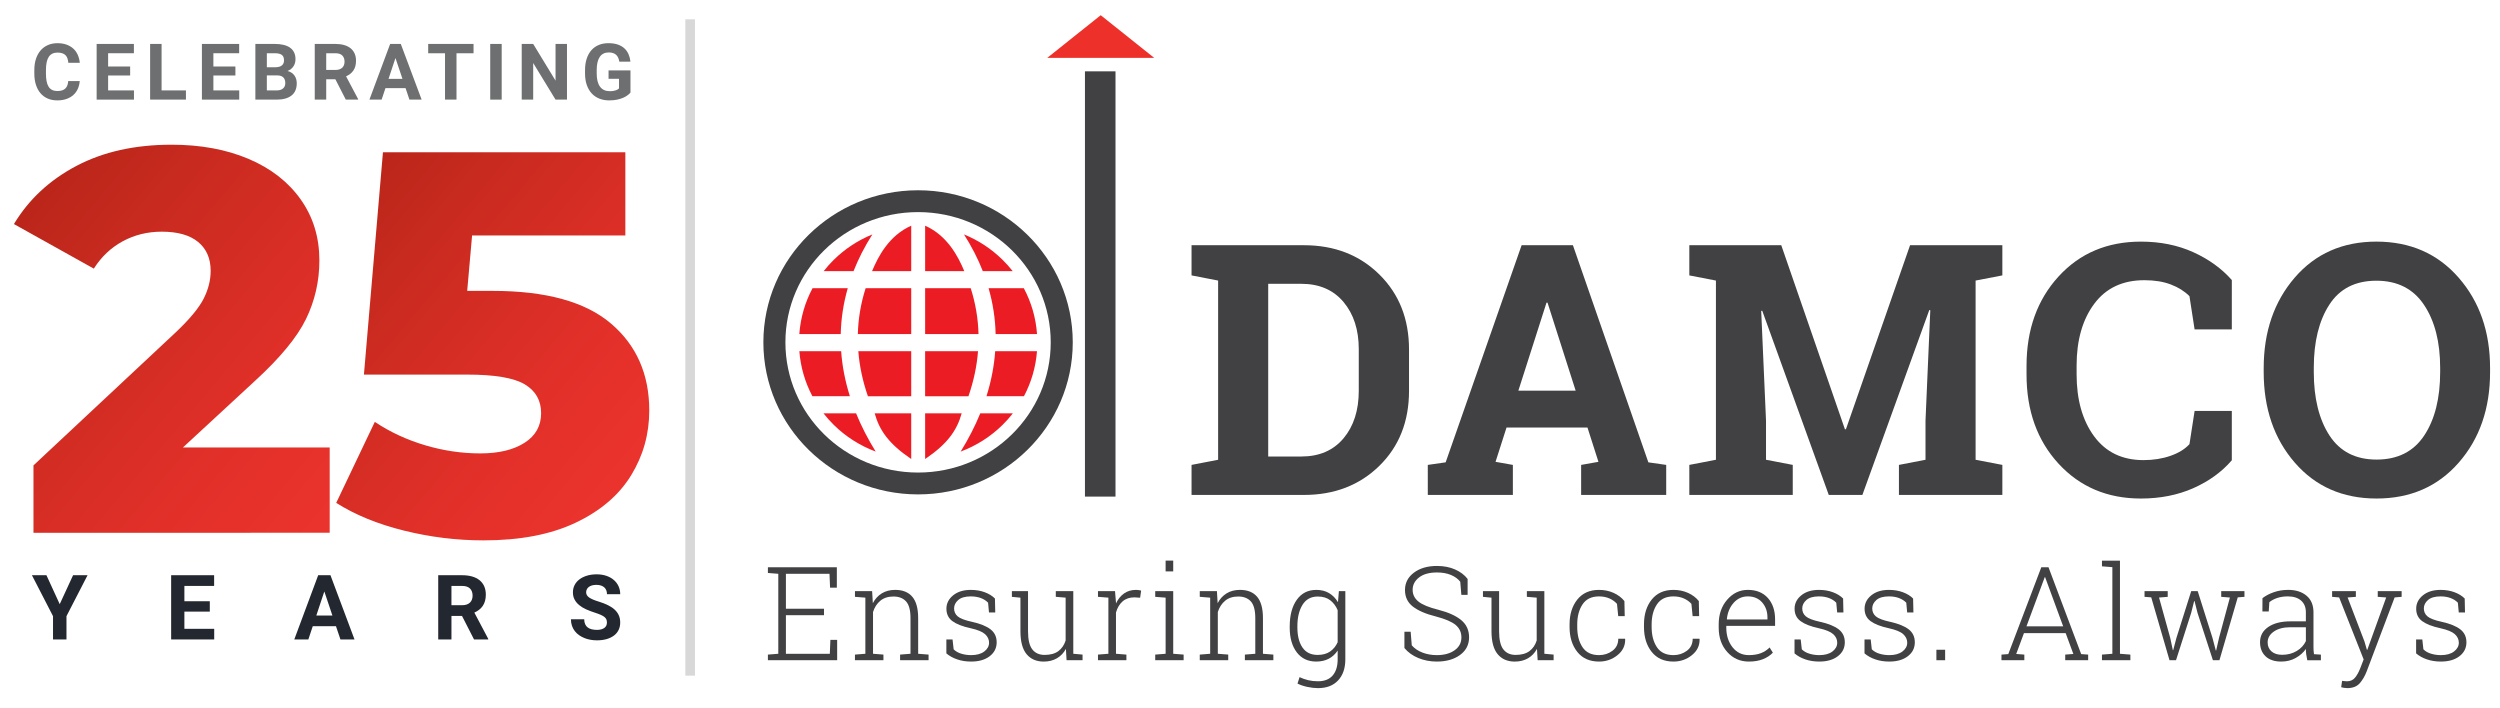 <?xml version="1.0" encoding="utf-8"?>
<!-- Generator: Adobe Illustrator 16.0.0, SVG Export Plug-In . SVG Version: 6.00 Build 0)  -->
<!DOCTYPE svg PUBLIC "-//W3C//DTD SVG 1.1//EN" "http://www.w3.org/Graphics/SVG/1.1/DTD/svg11.dtd">
<svg version="1.1" id="Layer_1" xmlns="http://www.w3.org/2000/svg" xmlns:xlink="http://www.w3.org/1999/xlink" x="0px" y="0px"
	 width="259.001px" height="73.334px" viewBox="0 0 259.001 73.334" enable-background="new 0 0 259.001 73.334"
	 xml:space="preserve">
<g>
	<defs>
		<rect id="SVGID_1_" x="54.871" y="-16.078" width="231.074" height="112.412"/>
	</defs>
	<clipPath id="SVGID_2_">
		<use xlink:href="#SVGID_1_"  overflow="visible"/>
	</clipPath>
	<path clip-path="url(#SVGID_2_)" fill-rule="evenodd" clip-rule="evenodd" fill="#414042" d="M95.111,19.712
		c4.422,0,8.427,1.763,11.327,4.611c2.903,2.852,4.7,6.793,4.7,11.145c0,4.351-1.797,8.291-4.7,11.142
		c-2.9,2.849-6.904,4.61-11.327,4.61c-4.42,0-8.425-1.762-11.326-4.61c-2.903-2.852-4.699-6.791-4.699-11.142
		c0-4.352,1.796-8.293,4.699-11.145C86.686,21.475,90.691,19.712,95.111,19.712 M104.834,25.929
		c-2.486-2.442-5.924-3.955-9.723-3.955c-3.798,0-7.235,1.513-9.722,3.955c-2.484,2.441-4.021,5.813-4.021,9.539
		c0,3.724,1.537,7.096,4.021,9.536c2.487,2.442,5.924,3.953,9.722,3.953c3.799,0,7.237-1.511,9.723-3.953
		c2.484-2.439,4.022-5.812,4.022-9.536C108.856,31.743,107.318,28.371,104.834,25.929"/>
	<path clip-path="url(#SVGID_2_)" fill-rule="evenodd" clip-rule="evenodd" fill="#EC1C24" d="M90.377,24.285
		c-1.502,0.613-2.856,1.51-3.99,2.625c-0.377,0.37-0.729,0.764-1.055,1.18h3.096C88.935,26.8,89.583,25.531,90.377,24.285
		 M99.868,24.285c1.505,0.613,2.858,1.51,3.991,2.625c0.377,0.37,0.729,0.764,1.056,1.18h-3.096
		C101.313,26.8,100.663,25.531,99.868,24.285 M95.844,23.381v4.708H99.9C99.281,26.608,98.17,24.416,95.844,23.381 M95.844,29.86
		h4.723c0.498,1.564,0.767,3.15,0.807,4.752h-5.53V29.86z M100.333,41.05h-4.49v-4.667h5.481
		C101.204,37.931,100.872,39.487,100.333,41.05 M95.844,47.553V42.82h3.788C99.128,44.609,98.155,45.99,95.844,47.553
		 M104.933,42.82h-3.376c-0.541,1.328-1.218,2.649-2.033,3.964c1.642-0.613,3.116-1.561,4.335-2.758
		C104.243,43.649,104.603,43.247,104.933,42.82 M107.433,36.382c-0.128,1.674-0.601,3.252-1.351,4.667h-3.883
		c0.491-1.558,0.793-3.116,0.903-4.667H107.433z M106.068,29.86c0.767,1.438,1.247,3.045,1.369,4.752h-4.29
		c-0.037-1.602-0.278-3.188-0.728-4.752H106.068z M94.403,23.381v4.708h-4.057C90.966,26.608,92.075,24.416,94.403,23.381
		 M94.403,29.86H89.68c-0.499,1.564-0.767,3.15-0.807,4.752h5.53V29.86z M89.915,41.05h4.488v-4.667h-5.481
		C89.043,37.931,89.374,39.487,89.915,41.05 M94.403,47.553V42.82h-3.788C91.118,44.609,92.092,45.99,94.403,47.553 M85.314,42.82
		h3.376c0.539,1.328,1.219,2.649,2.032,3.964c-1.642-0.613-3.117-1.561-4.334-2.758C86.003,43.649,85.645,43.247,85.314,42.82
		 M82.813,36.382c0.128,1.674,0.602,3.252,1.351,4.667h3.884c-0.493-1.558-0.794-3.116-0.905-4.667H82.813z M84.179,29.86
		c-0.766,1.438-1.247,3.045-1.369,4.752H87.1c0.037-1.602,0.278-3.188,0.727-4.752H84.179z"/>
	
		<rect x="112.401" y="7.391" clip-path="url(#SVGID_2_)" fill-rule="evenodd" clip-rule="evenodd" fill="#414042" width="3.165" height="44.057"/>
	<polygon clip-path="url(#SVGID_2_)" fill-rule="evenodd" clip-rule="evenodd" fill="#ED3029" points="108.497,5.993 114.035,1.576 
		119.572,5.993 	"/>
</g>
<g>
	<path fill="#414042" d="M135.083,25.405c3.162,0,5.77,1.009,7.817,3.03c2.05,2.02,3.075,4.61,3.075,7.773v4.281
		c0,3.175-1.025,5.767-3.075,7.773c-2.048,2.008-4.655,3.014-7.817,3.014h-11.638v-3.112l2.753-0.532V29.066l-2.753-0.534v-3.127
		h2.753H135.083z M131.387,29.402v17.893h3.431c1.858,0,3.314-0.628,4.371-1.883c1.053-1.258,1.58-2.898,1.58-4.923v-4.316
		c0-2.003-0.527-3.632-1.58-4.887c-1.057-1.254-2.513-1.883-4.371-1.883H131.387z"/>
	<path fill="#414042" d="M147.922,48.164l1.849-0.266l7.869-22.494h5.313l7.817,22.494l1.849,0.266v3.112h-8.813v-3.112l1.793-0.319
		l-1.137-3.554h-8.386l-1.138,3.554l1.795,0.319v3.112h-8.813V48.164z M157.303,40.473h5.936l-2.914-9.117h-0.107L157.303,40.473z"
		/>
	<path fill="#414042" d="M199.98,32.138l-0.106-0.017l-6.931,19.155h-3.481l-6.894-19.084l-0.107,0.017l0.498,11.354v4.068
		l2.771,0.532v3.112h-10.715v-3.112l2.756-0.532V29.066l-2.756-0.534v-3.127h2.756h6.769l6.593,19.065h0.106l6.645-19.065h9.56
		v3.127l-2.771,0.534v18.566l2.771,0.532v3.112h-10.714v-3.112l2.754-0.532v-4.068L199.98,32.138z"/>
	<path fill="#414042" d="M231.215,34.128h-3.854l-0.533-3.448c-0.511-0.508-1.152-0.912-1.929-1.208
		c-0.775-0.295-1.69-0.443-2.745-0.443c-2.25,0-3.983,0.818-5.196,2.453c-1.214,1.634-1.821,3.767-1.821,6.396v0.906
		c0,2.629,0.604,4.768,1.812,6.415c1.209,1.645,2.914,2.469,5.118,2.469c1.018,0,1.95-0.149,2.797-0.444
		c0.848-0.297,1.502-0.7,1.965-1.209l0.533-3.445h3.854v5.116c-1.041,1.208-2.372,2.172-3.987,2.888
		c-1.618,0.716-3.428,1.074-5.43,1.074c-3.471,0-6.313-1.202-8.529-3.606c-2.214-2.406-3.321-5.491-3.321-9.257v-0.871
		c0-3.754,1.103-6.841,3.305-9.257c2.203-2.417,5.053-3.625,8.546-3.625c2.002,0,3.808,0.365,5.42,1.093
		c1.61,0.729,2.943,1.691,3.997,2.887V34.128z"/>
	<path fill="#414042" d="M257.973,38.534c0,3.793-1.084,6.924-3.252,9.399c-2.167,2.477-5.004,3.714-8.51,3.714
		c-3.495,0-6.317-1.237-8.467-3.714c-2.149-2.476-3.225-5.606-3.225-9.399v-0.391c0-3.766,1.072-6.894,3.215-9.381
		c2.145-2.487,4.965-3.731,8.457-3.731c3.508,0,6.348,1.245,8.521,3.731c2.173,2.488,3.26,5.615,3.26,9.381V38.534z M252.802,38.108
		c0-2.676-0.557-4.851-1.671-6.521c-1.112-1.67-2.759-2.506-4.939-2.506c-2.179,0-3.805,0.83-4.875,2.487
		c-1.073,1.66-1.608,3.838-1.608,6.539v0.426c0,2.726,0.543,4.92,1.625,6.584c1.085,1.664,2.71,2.496,4.878,2.496
		c2.19,0,3.838-0.832,4.939-2.496s1.651-3.858,1.651-6.584V38.108z"/>
</g>
<g>
	<path fill="#414042" d="M85.369,63.737H81.42v3.994h4.549l0.06-1.442h0.701v2.11h-7.175v-0.582l1.077-0.086v-8.285l-1.077-0.086
		v-0.59h1.077h6.065v2.115h-0.701l-0.06-1.439H81.42v3.617h3.948V63.737z"/>
	<path fill="#414042" d="M88.574,67.817l1.078-0.086v-5.813l-1.078-0.086v-0.589h1.779l0.073,1.249
		c0.229-0.439,0.539-0.78,0.93-1.021c0.389-0.238,0.851-0.359,1.384-0.359c0.776,0,1.368,0.236,1.773,0.71
		c0.405,0.475,0.609,1.213,0.609,2.219v3.69l1.078,0.086v0.582h-2.95v-0.582l1.079-0.086v-3.684c0-0.819-0.153-1.4-0.46-1.738
		c-0.306-0.34-0.742-0.51-1.306-0.51c-0.557,0-1.009,0.147-1.36,0.439c-0.351,0.293-0.603,0.682-0.757,1.168v4.324l1.078,0.086
		v0.582h-2.95V67.817z"/>
	<path fill="#414042" d="M103.108,63.452h-0.649l-0.092-1.011c-0.199-0.207-0.449-0.369-0.75-0.482
		c-0.302-0.114-0.65-0.173-1.043-0.173c-0.576,0-1.01,0.124-1.298,0.372c-0.289,0.252-0.433,0.544-0.433,0.877
		c0,0.331,0.125,0.605,0.374,0.82c0.249,0.217,0.747,0.406,1.491,0.569c0.851,0.189,1.488,0.448,1.912,0.776
		c0.423,0.33,0.635,0.776,0.635,1.341c0,0.594-0.242,1.076-0.725,1.444c-0.482,0.369-1.12,0.553-1.915,0.553
		c-0.529,0-1.01-0.074-1.444-0.223c-0.434-0.146-0.811-0.354-1.128-0.624v-1.441h0.641l0.113,1.019
		c0.211,0.211,0.479,0.364,0.803,0.458c0.324,0.097,0.662,0.144,1.015,0.144c0.574,0,1.025-0.127,1.356-0.377
		c0.331-0.252,0.496-0.556,0.496-0.912c0-0.335-0.139-0.629-0.414-0.882c-0.275-0.249-0.772-0.455-1.491-0.614
		c-0.851-0.185-1.482-0.431-1.895-0.738c-0.411-0.305-0.618-0.734-0.618-1.284c0-0.547,0.231-1.009,0.695-1.386
		c0.462-0.377,1.073-0.565,1.83-0.565c0.526,0,1.005,0.08,1.439,0.241c0.435,0.161,0.788,0.377,1.062,0.652L103.108,63.452z"/>
	<path fill="#414042" d="M110.427,67.224c-0.225,0.418-0.533,0.741-0.923,0.971c-0.39,0.229-0.85,0.345-1.379,0.345
		c-0.754,0-1.344-0.257-1.769-0.768c-0.426-0.512-0.638-1.305-0.638-2.381v-3.472l-0.886-0.086v-0.589h0.886h0.786v4.16
		c0,0.873,0.15,1.498,0.447,1.877c0.298,0.38,0.72,0.568,1.267,0.568c0.6,0,1.078-0.131,1.432-0.395
		c0.354-0.266,0.604-0.631,0.75-1.099v-4.438l-1.019-0.086v-0.589h1.019h0.793v6.487l0.959,0.086v0.582h-1.654L110.427,67.224z"/>
	<path fill="#414042" d="M115.517,61.244l0.099,1.19v0.087c0.203-0.441,0.48-0.786,0.83-1.036c0.35-0.248,0.766-0.373,1.247-0.373
		c0.102,0,0.199,0.008,0.295,0.023c0.094,0.016,0.173,0.032,0.235,0.05l-0.106,0.739l-0.589-0.039c-0.498,0-0.907,0.14-1.227,0.419
		c-0.32,0.281-0.547,0.666-0.685,1.154v4.272l1.079,0.086v0.582h-2.944v-0.582l1.079-0.086v-5.813l-1.079-0.086v-0.589h1.079
		H115.517z"/>
	<path fill="#414042" d="M119.681,67.817l1.078-0.086v-5.813l-1.078-0.086v-0.589h1.865v6.487l1.078,0.086v0.582h-2.943V67.817z
		 M121.546,59.194h-0.788v-1.112h0.788V59.194z"/>
	<path fill="#414042" d="M124.296,67.817l1.078-0.086v-5.813l-1.078-0.086v-0.589h1.778l0.073,1.249
		c0.229-0.439,0.539-0.78,0.93-1.021c0.39-0.238,0.851-0.359,1.385-0.359c0.776,0,1.367,0.236,1.773,0.71
		c0.404,0.475,0.608,1.213,0.608,2.219v3.69l1.078,0.086v0.582h-2.95v-0.582l1.078-0.086v-3.684c0-0.819-0.153-1.4-0.46-1.738
		c-0.306-0.34-0.742-0.51-1.306-0.51c-0.556,0-1.009,0.147-1.359,0.439c-0.351,0.293-0.603,0.682-0.757,1.168v4.324l1.078,0.086
		v0.582h-2.949V67.817z"/>
	<path fill="#414042" d="M133.616,64.883c0-1.143,0.245-2.057,0.731-2.743c0.486-0.685,1.163-1.027,2.027-1.027
		c0.506,0,0.947,0.11,1.318,0.334c0.372,0.222,0.681,0.536,0.923,0.941l0.093-1.144h0.668v7.063c0,0.922-0.249,1.649-0.748,2.183
		c-0.498,0.534-1.191,0.801-2.083,0.801c-0.343,0-0.711-0.043-1.101-0.126c-0.391-0.084-0.731-0.197-1.022-0.345l0.212-0.667
		c0.287,0.136,0.588,0.243,0.903,0.317c0.314,0.075,0.646,0.111,0.996,0.111c0.678,0,1.189-0.2,1.534-0.601
		c0.343-0.401,0.515-0.959,0.515-1.674v-0.907c-0.242,0.367-0.55,0.648-0.919,0.844c-0.37,0.196-0.805,0.296-1.303,0.296
		c-0.859,0-1.532-0.32-2.017-0.96c-0.486-0.64-0.729-1.492-0.729-2.558V64.883z M134.41,65.021c0,0.858,0.175,1.545,0.525,2.059
		c0.352,0.514,0.874,0.77,1.57,0.77c0.517,0,0.945-0.116,1.287-0.349c0.341-0.235,0.605-0.556,0.79-0.966v-3.32
		c-0.177-0.418-0.429-0.761-0.761-1.021c-0.331-0.262-0.766-0.394-1.303-0.394c-0.697,0-1.222,0.288-1.577,0.858
		c-0.355,0.573-0.532,1.315-0.532,2.225V65.021z"/>
	<path fill="#414042" d="M152.043,61.628h-0.647l-0.113-1.361c-0.238-0.301-0.563-0.536-0.972-0.705
		c-0.41-0.171-0.892-0.255-1.441-0.255c-0.795,0-1.412,0.172-1.855,0.516c-0.444,0.345-0.665,0.773-0.665,1.283
		c0,0.485,0.2,0.889,0.598,1.214c0.4,0.324,1.091,0.609,2.074,0.855c1.036,0.266,1.825,0.622,2.365,1.072
		c0.539,0.45,0.81,1.042,0.81,1.778c0,0.767-0.313,1.378-0.939,1.832c-0.626,0.455-1.426,0.682-2.4,0.682
		c-0.688,0-1.326-0.123-1.914-0.365c-0.59-0.243-1.071-0.588-1.446-1.038v-1.685h0.647l0.114,1.407
		c0.29,0.331,0.663,0.581,1.117,0.753c0.453,0.174,0.948,0.26,1.481,0.26c0.759,0,1.371-0.168,1.842-0.503
		c0.469-0.335,0.703-0.778,0.703-1.328c0-0.525-0.195-0.954-0.588-1.287s-1.075-0.628-2.05-0.884
		c-1.055-0.263-1.852-0.607-2.394-1.031c-0.543-0.423-0.814-0.993-0.814-1.714c0-0.734,0.31-1.334,0.927-1.798
		c0.616-0.462,1.413-0.693,2.388-0.693c0.701,0,1.326,0.12,1.873,0.363c0.55,0.242,0.984,0.572,1.301,0.984V61.628z"/>
	<path fill="#414042" d="M159.23,67.224c-0.227,0.418-0.533,0.741-0.923,0.971c-0.391,0.229-0.85,0.345-1.38,0.345
		c-0.754,0-1.344-0.257-1.769-0.768c-0.425-0.512-0.639-1.305-0.639-2.381v-3.472l-0.885-0.086v-0.589h0.885h0.788v4.16
		c0,0.873,0.148,1.498,0.445,1.877c0.298,0.38,0.72,0.568,1.267,0.568c0.6,0,1.077-0.131,1.433-0.395
		c0.354-0.266,0.604-0.631,0.75-1.099v-4.438l-1.019-0.086v-0.589h1.019h0.793v6.487l0.96,0.086v0.582h-1.654L159.23,67.224z"/>
	<path fill="#414042" d="M165.662,67.871c0.525,0,0.988-0.15,1.389-0.45c0.402-0.301,0.603-0.716,0.603-1.249h0.701l0.013,0.04
		c0.021,0.66-0.24,1.214-0.79,1.659s-1.188,0.668-1.915,0.668c-0.97,0-1.721-0.334-2.255-1.003c-0.532-0.667-0.8-1.526-0.8-2.575
		v-0.278c0-1.04,0.268-1.896,0.8-2.566c0.534-0.669,1.283-1.004,2.249-1.004c0.551,0,1.056,0.103,1.514,0.311
		c0.459,0.207,0.831,0.489,1.118,0.846l0.033,1.561h-0.674l-0.127-1.27c-0.212-0.238-0.474-0.427-0.789-0.565
		s-0.674-0.208-1.075-0.208c-0.768,0-1.335,0.273-1.703,0.822c-0.367,0.55-0.552,1.242-0.552,2.074v0.278
		c0,0.847,0.182,1.543,0.548,2.091C164.316,67.596,164.886,67.871,165.662,67.871z"/>
	<path fill="#414042" d="M173.372,67.871c0.523,0,0.987-0.15,1.388-0.45c0.401-0.301,0.603-0.716,0.603-1.249h0.701l0.014,0.04
		c0.021,0.66-0.243,1.214-0.792,1.659c-0.547,0.445-1.187,0.668-1.913,0.668c-0.97,0-1.722-0.334-2.256-1.003
		c-0.533-0.667-0.8-1.526-0.8-2.575v-0.278c0-1.04,0.267-1.896,0.8-2.566c0.534-0.669,1.283-1.004,2.249-1.004
		c0.55,0,1.056,0.103,1.514,0.311c0.46,0.207,0.832,0.489,1.118,0.846l0.033,1.561h-0.675l-0.125-1.27
		c-0.211-0.238-0.476-0.427-0.791-0.565s-0.674-0.208-1.074-0.208c-0.768,0-1.335,0.273-1.704,0.822
		c-0.367,0.55-0.552,1.242-0.552,2.074v0.278c0,0.847,0.184,1.543,0.549,2.091C172.024,67.596,172.596,67.871,173.372,67.871z"/>
	<path fill="#414042" d="M181.18,68.539c-0.898,0-1.645-0.331-2.234-0.989c-0.593-0.66-0.888-1.498-0.888-2.516v-0.363
		c0-1.023,0.295-1.873,0.884-2.547c0.588-0.676,1.3-1.012,2.133-1.012c0.877,0,1.567,0.278,2.069,0.832
		c0.503,0.558,0.755,1.297,0.755,2.223v0.676h-5.054v0.191c0,0.802,0.216,1.475,0.645,2.021c0.43,0.544,0.994,0.816,1.69,0.816
		c0.488,0,0.908-0.069,1.257-0.205c0.349-0.137,0.646-0.333,0.893-0.588l0.338,0.541c-0.27,0.282-0.609,0.506-1.02,0.671
		S181.749,68.539,181.18,68.539z M181.074,61.786c-0.583,0-1.073,0.223-1.472,0.672s-0.631,1.009-0.698,1.682l0.014,0.034h4.191
		v-0.198c0-0.622-0.182-1.142-0.548-1.561S181.699,61.786,181.074,61.786z"/>
	<path fill="#414042" d="M190.979,63.452h-0.647l-0.094-1.011c-0.198-0.207-0.449-0.369-0.75-0.482
		c-0.304-0.114-0.649-0.173-1.041-0.173c-0.578,0-1.013,0.124-1.3,0.372c-0.289,0.252-0.434,0.544-0.434,0.877
		c0,0.331,0.124,0.605,0.373,0.82c0.249,0.217,0.746,0.406,1.49,0.569c0.853,0.189,1.488,0.448,1.912,0.776
		c0.423,0.33,0.634,0.776,0.634,1.341c0,0.594-0.24,1.076-0.724,1.444c-0.481,0.369-1.12,0.553-1.914,0.553
		c-0.529,0-1.011-0.074-1.444-0.223c-0.435-0.146-0.811-0.354-1.128-0.624v-1.441h0.641l0.113,1.019
		c0.211,0.211,0.48,0.364,0.804,0.458c0.323,0.097,0.662,0.144,1.015,0.144c0.573,0,1.026-0.127,1.357-0.377
		c0.33-0.252,0.494-0.556,0.494-0.912c0-0.335-0.137-0.629-0.413-0.882c-0.275-0.249-0.772-0.455-1.491-0.614
		c-0.852-0.185-1.481-0.431-1.894-0.738c-0.413-0.305-0.619-0.734-0.619-1.284c0-0.547,0.23-1.009,0.694-1.386
		s1.074-0.565,1.833-0.565c0.522,0,1.003,0.08,1.438,0.241s0.788,0.377,1.062,0.652L190.979,63.452z"/>
	<path fill="#414042" d="M198.231,63.452h-0.647l-0.093-1.011c-0.199-0.207-0.45-0.369-0.751-0.482
		c-0.303-0.114-0.648-0.173-1.041-0.173c-0.578,0-1.012,0.124-1.3,0.372c-0.289,0.252-0.434,0.544-0.434,0.877
		c0,0.331,0.125,0.605,0.373,0.82c0.25,0.217,0.746,0.406,1.491,0.569c0.852,0.189,1.488,0.448,1.912,0.776
		c0.423,0.33,0.635,0.776,0.635,1.341c0,0.594-0.241,1.076-0.726,1.444c-0.481,0.369-1.119,0.553-1.913,0.553
		c-0.53,0-1.011-0.074-1.445-0.223c-0.435-0.146-0.811-0.354-1.128-0.624v-1.441h0.642l0.112,1.019
		c0.211,0.211,0.48,0.364,0.804,0.458c0.324,0.097,0.663,0.144,1.016,0.144c0.573,0,1.025-0.127,1.356-0.377
		c0.331-0.252,0.495-0.556,0.495-0.912c0-0.335-0.138-0.629-0.414-0.882c-0.274-0.249-0.772-0.455-1.491-0.614
		c-0.851-0.185-1.481-0.431-1.893-0.738c-0.413-0.305-0.619-0.734-0.619-1.284c0-0.547,0.23-1.009,0.694-1.386
		c0.463-0.377,1.074-0.565,1.832-0.565c0.522,0,1.003,0.08,1.438,0.241s0.789,0.377,1.062,0.652L198.231,63.452z"/>
	<path fill="#414042" d="M201.516,68.399h-0.905v-1.084h0.905V68.399z"/>
	<path fill="#414042" d="M207.352,67.817l0.708-0.052l3.419-8.995h0.748l3.385,8.995l0.722,0.052v0.582h-2.375v-0.582l0.841-0.066
		l-0.795-2.156h-4.323l-0.801,2.156l0.841,0.066v0.582h-2.369V67.817z M209.943,64.889h3.803l-1.871-5.094h-0.04L209.943,64.889z"/>
	<path fill="#414042" d="M217.765,58.671v-0.589h1.865v9.649l1.078,0.086v0.582h-2.943v-0.582l1.077-0.086v-8.974L217.765,58.671z"
		/>
	<path fill="#414042" d="M224.576,61.833l-0.899,0.071l1.157,4.174l0.271,1.275h0.04l0.337-1.275l1.527-4.834h0.674l1.528,4.834
		l0.345,1.31h0.038l0.299-1.31l1.125-4.174l-0.9-0.071v-0.589h2.408v0.589l-0.695,0.053l-1.897,6.514h-0.676l-1.593-4.894
		l-0.312-1.237h-0.038l-0.312,1.237l-1.568,4.894h-0.674l-1.893-6.514l-0.694-0.053v-0.589h2.402V61.833z"/>
	<path fill="#414042" d="M239.035,68.399c-0.052-0.241-0.09-0.452-0.112-0.628c-0.021-0.177-0.033-0.356-0.033-0.536
		c-0.265,0.375-0.617,0.687-1.058,0.933c-0.441,0.247-0.938,0.371-1.488,0.371c-0.701,0-1.244-0.182-1.627-0.542
		c-0.383-0.362-0.576-0.853-0.576-1.47c0-0.661,0.284-1.185,0.855-1.573c0.567-0.388,1.338-0.583,2.313-0.583h1.58v-0.944
		c0-0.512-0.164-0.912-0.492-1.204c-0.329-0.29-0.787-0.437-1.38-0.437c-0.396,0-0.759,0.054-1.088,0.162
		c-0.326,0.108-0.602,0.255-0.823,0.439l-0.064,0.96h-0.655l0.007-1.376c0.33-0.255,0.726-0.463,1.187-0.622s0.95-0.237,1.472-0.237
		c0.787,0,1.423,0.2,1.903,0.601c0.48,0.402,0.722,0.977,0.722,1.728v3.519c0,0.145,0.003,0.283,0.009,0.418
		c0.008,0.136,0.022,0.266,0.044,0.395l0.715,0.046v0.582H239.035z M236.429,67.838c0.573,0,1.078-0.133,1.517-0.398
		c0.436-0.263,0.75-0.604,0.944-1.023v-1.435h-1.594c-0.719,0-1.294,0.147-1.723,0.446c-0.43,0.296-0.645,0.674-0.645,1.127
		c0,0.384,0.133,0.693,0.4,0.93C235.595,67.721,235.962,67.838,236.429,67.838z"/>
	<path fill="#414042" d="M248.812,61.833l-0.727,0.06l-2.891,7.65c-0.186,0.485-0.425,0.898-0.72,1.239
		c-0.297,0.337-0.729,0.508-1.297,0.508c-0.093,0-0.205-0.011-0.339-0.03c-0.132-0.02-0.228-0.04-0.291-0.064l0.094-0.66
		c0.053,0.01,0.138,0.019,0.255,0.03c0.115,0.012,0.199,0.016,0.247,0.016c0.35,0,0.624-0.12,0.827-0.362
		c0.202-0.243,0.382-0.558,0.536-0.945l0.37-0.959l-2.54-6.422l-0.728-0.06v-0.589h2.46v0.589l-0.854,0.065l1.747,4.563l0.251,0.86
		h0.041l1.957-5.424l-0.874-0.065v-0.589h2.474V61.833z"/>
	<path fill="#414042" d="M255.375,63.452h-0.647l-0.092-1.011c-0.197-0.207-0.448-0.369-0.752-0.482
		c-0.3-0.114-0.648-0.173-1.04-0.173c-0.578,0-1.011,0.124-1.3,0.372c-0.289,0.252-0.433,0.544-0.433,0.877
		c0,0.331,0.124,0.605,0.374,0.82c0.249,0.217,0.744,0.406,1.491,0.569c0.85,0.189,1.488,0.448,1.91,0.776
		c0.424,0.33,0.636,0.776,0.636,1.341c0,0.594-0.242,1.076-0.725,1.444c-0.483,0.369-1.122,0.553-1.914,0.553
		c-0.53,0-1.011-0.074-1.445-0.223c-0.435-0.146-0.811-0.354-1.128-0.624v-1.441h0.642l0.113,1.019
		c0.211,0.211,0.479,0.364,0.804,0.458c0.324,0.097,0.661,0.144,1.015,0.144c0.572,0,1.023-0.127,1.354-0.377
		c0.33-0.252,0.497-0.556,0.497-0.912c0-0.335-0.138-0.629-0.413-0.882c-0.276-0.249-0.772-0.455-1.491-0.614
		c-0.851-0.185-1.483-0.431-1.896-0.738c-0.411-0.305-0.617-0.734-0.617-1.284c0-0.547,0.232-1.009,0.694-1.386
		c0.463-0.377,1.073-0.565,1.832-0.565c0.525,0,1.003,0.08,1.438,0.241c0.434,0.161,0.787,0.377,1.062,0.652L255.375,63.452z"/>
</g>
<g>
	<g>
		<path fill="#6E6F70" d="M8.259,8.399C8.238,8.692,8.172,8.962,8.061,9.208C7.95,9.453,7.796,9.664,7.601,9.84
			c-0.195,0.175-0.432,0.313-0.711,0.412C6.612,10.351,6.294,10.4,5.937,10.4c-0.369,0-0.701-0.063-0.996-0.191
			C4.646,10.08,4.396,9.896,4.192,9.656C3.987,9.415,3.83,9.124,3.721,8.782C3.611,8.44,3.556,8.056,3.556,7.631V7.25
			c0-0.425,0.057-0.81,0.17-1.153C3.84,5.754,4,5.462,4.208,5.222c0.208-0.24,0.459-0.425,0.755-0.554
			c0.295-0.129,0.625-0.194,0.99-0.194c0.359,0,0.677,0.051,0.953,0.152c0.276,0.102,0.51,0.244,0.703,0.424
			C7.802,5.23,7.953,5.446,8.061,5.695c0.108,0.25,0.177,0.521,0.206,0.814H7.078C7.065,6.338,7.035,6.186,6.989,6.054
			c-0.046-0.132-0.112-0.243-0.2-0.333S6.59,5.563,6.453,5.518c-0.138-0.047-0.304-0.07-0.5-0.07c-0.401,0-0.701,0.146-0.897,0.438
			C4.859,6.178,4.761,6.63,4.761,7.243v0.388c0,0.298,0.021,0.56,0.065,0.785C4.87,8.64,4.938,8.827,5.032,8.978
			c0.094,0.15,0.216,0.264,0.365,0.338C5.545,9.392,5.726,9.43,5.937,9.43c0.188,0,0.349-0.021,0.486-0.063
			c0.136-0.042,0.25-0.106,0.34-0.192C6.854,9.088,6.925,8.98,6.975,8.851c0.05-0.129,0.083-0.28,0.095-0.452H8.259z"/>
		<path fill="#6E6F70" d="M13.483,7.821h-2.282v1.545h2.678v0.955h-3.867V4.552h3.859v0.963h-2.67V6.89h2.282V7.821z"/>
		<path fill="#6E6F70" d="M16.74,9.366h2.524v0.955h-3.712V4.552h1.188V9.366z"/>
		<path fill="#6E6F70" d="M24.389,7.821h-2.282v1.545h2.678v0.955h-3.867V4.552h3.859v0.963h-2.671V6.89h2.282V7.821z"/>
		<path fill="#6E6F70" d="M26.456,10.321V4.552h2.021c0.335,0,0.635,0.032,0.9,0.096c0.264,0.063,0.487,0.16,0.671,0.291
			c0.184,0.13,0.324,0.295,0.42,0.493c0.097,0.198,0.145,0.432,0.145,0.701c0,0.132-0.017,0.259-0.049,0.381
			c-0.033,0.122-0.083,0.235-0.151,0.34c-0.067,0.106-0.152,0.202-0.255,0.288c-0.103,0.085-0.226,0.156-0.369,0.212
			c0.169,0.042,0.313,0.106,0.434,0.192c0.12,0.086,0.219,0.186,0.297,0.299c0.078,0.114,0.135,0.237,0.17,0.371
			c0.036,0.133,0.054,0.27,0.054,0.41c0,0.56-0.18,0.982-0.541,1.268c-0.361,0.285-0.874,0.428-1.54,0.428H26.456z M27.645,6.969
			h0.88c0.304-0.005,0.53-0.069,0.677-0.192c0.148-0.123,0.222-0.298,0.222-0.525c0-0.261-0.076-0.45-0.228-0.564
			s-0.392-0.172-0.719-0.172h-0.832V6.969z M27.645,7.81v1.557h1.019c0.153,0,0.286-0.019,0.396-0.058
			c0.111-0.038,0.203-0.091,0.277-0.158c0.074-0.067,0.129-0.146,0.165-0.238c0.036-0.091,0.054-0.191,0.054-0.299
			c0-0.124-0.016-0.235-0.048-0.335c-0.031-0.099-0.081-0.184-0.148-0.253c-0.067-0.07-0.155-0.123-0.263-0.16
			c-0.108-0.037-0.238-0.055-0.389-0.055H27.645z"/>
		<path fill="#6E6F70" d="M34.743,8.209h-0.947v2.111h-1.188V4.552h2.144c0.333,0,0.631,0.038,0.895,0.113
			c0.264,0.076,0.488,0.187,0.67,0.333c0.182,0.147,0.322,0.329,0.42,0.545c0.098,0.216,0.146,0.467,0.146,0.753
			c0,0.211-0.024,0.401-0.071,0.568s-0.116,0.317-0.206,0.447c-0.09,0.131-0.198,0.245-0.325,0.343
			c-0.127,0.098-0.27,0.183-0.428,0.254l1.248,2.357v0.056h-1.276L34.743,8.209z M33.796,7.247h0.958
			c0.156,0,0.293-0.021,0.411-0.062c0.118-0.041,0.215-0.099,0.293-0.174c0.078-0.075,0.137-0.165,0.176-0.27
			c0.04-0.104,0.06-0.221,0.06-0.35c0-0.272-0.077-0.486-0.232-0.642c-0.154-0.156-0.392-0.234-0.711-0.234h-0.955V7.247z"/>
		<path fill="#6E6F70" d="M42.017,9.132h-2.084l-0.396,1.188h-1.263l2.147-5.769h1.102l2.159,5.769h-1.264L42.017,9.132z
			 M40.253,8.17h1.442l-0.725-2.16L40.253,8.17z"/>
		<path fill="#6E6F70" d="M49.06,5.515h-1.767v4.806h-1.189V5.515h-1.743V4.552h4.699V5.515z"/>
		<path fill="#6E6F70" d="M51.975,10.321h-1.188V4.552h1.188V10.321z"/>
		<path fill="#6E6F70" d="M58.741,10.321h-1.188l-2.314-3.795v3.795H54.05V4.552h1.188l2.317,3.804V4.552h1.185V10.321z"/>
		<path fill="#6E6F70" d="M65.316,9.592c-0.068,0.083-0.162,0.17-0.281,0.263c-0.119,0.094-0.268,0.182-0.447,0.262
			c-0.18,0.081-0.392,0.148-0.636,0.203c-0.245,0.054-0.525,0.081-0.842,0.081c-0.372,0-0.712-0.062-1.02-0.184
			c-0.308-0.123-0.572-0.303-0.791-0.541s-0.389-0.53-0.509-0.875c-0.121-0.346-0.18-0.742-0.18-1.189V7.27
			c0-0.446,0.057-0.843,0.172-1.19c0.115-0.348,0.277-0.64,0.487-0.878c0.21-0.238,0.464-0.418,0.763-0.543
			c0.298-0.124,0.63-0.186,0.995-0.186c0.375,0,0.699,0.047,0.973,0.141c0.273,0.094,0.502,0.225,0.685,0.394
			c0.184,0.169,0.327,0.372,0.43,0.606s0.17,0.492,0.202,0.772H64.16c-0.023-0.146-0.061-0.276-0.111-0.394
			c-0.05-0.118-0.119-0.219-0.206-0.302C63.756,5.608,63.648,5.544,63.52,5.5c-0.127-0.045-0.28-0.067-0.457-0.067
			c-0.407,0-0.716,0.154-0.927,0.461c-0.211,0.308-0.317,0.764-0.317,1.369v0.349c0,0.605,0.115,1.062,0.345,1.371
			c0.229,0.31,0.566,0.464,1.01,0.464c0.143,0,0.267-0.009,0.373-0.027c0.105-0.019,0.196-0.042,0.271-0.07
			c0.075-0.027,0.138-0.058,0.188-0.091s0.091-0.065,0.123-0.098V8.166h-1.082V7.29h2.27V9.592z"/>
	</g>
</g>
<g>
	<g>
		<path fill="#232830" d="M6.187,62.591l1.385-2.999h1.5l-2.185,4.242v2.414H5.493v-2.414l-2.186-4.242h1.504L6.187,62.591z"/>
		<path fill="#232830" d="M21.736,63.363h-2.633v1.783h3.09v1.102h-4.462v-6.656h4.453v1.11h-3.081v1.587h2.633V63.363z"/>
		<path fill="#232830" d="M34.807,64.877h-2.405l-0.457,1.371h-1.458l2.478-6.656h1.271l2.492,6.656h-1.458L34.807,64.877z
			 M32.772,63.766h1.664L33.6,61.274L32.772,63.766z"/>
		<path fill="#232830" d="M47.864,63.812h-1.093v2.437H45.4v-6.656h2.473c0.384,0,0.729,0.043,1.033,0.13
			c0.304,0.087,0.563,0.216,0.772,0.385c0.21,0.168,0.372,0.379,0.484,0.628c0.113,0.25,0.169,0.54,0.169,0.869
			c0,0.243-0.028,0.463-0.083,0.656c-0.055,0.193-0.134,0.365-0.237,0.517c-0.104,0.15-0.229,0.282-0.375,0.395
			c-0.146,0.114-0.311,0.212-0.494,0.293l1.44,2.721v0.063h-1.472L47.864,63.812z M46.771,62.7h1.106c0.18,0,0.338-0.022,0.473-0.07
			c0.136-0.048,0.248-0.114,0.338-0.201c0.09-0.088,0.158-0.19,0.203-0.312c0.046-0.12,0.069-0.255,0.069-0.404
			c0-0.314-0.089-0.561-0.267-0.741c-0.179-0.179-0.452-0.27-0.821-0.27h-1.102V62.7z"/>
		<path fill="#232830" d="M62.878,64.502c0-0.116-0.017-0.221-0.051-0.314c-0.033-0.092-0.098-0.178-0.194-0.258
			c-0.096-0.078-0.229-0.157-0.397-0.233c-0.17-0.075-0.388-0.156-0.657-0.242c-0.305-0.096-0.592-0.206-0.861-0.328
			c-0.27-0.122-0.506-0.266-0.709-0.433c-0.203-0.166-0.363-0.357-0.479-0.573c-0.118-0.217-0.176-0.469-0.176-0.76
			c0-0.276,0.06-0.53,0.181-0.761c0.12-0.23,0.29-0.426,0.508-0.587c0.217-0.161,0.477-0.288,0.777-0.378
			c0.3-0.089,0.63-0.135,0.99-0.135c0.369,0,0.704,0.052,1.005,0.153c0.302,0.103,0.559,0.245,0.772,0.428
			c0.213,0.182,0.378,0.399,0.494,0.651c0.116,0.251,0.174,0.526,0.174,0.825h-1.372c0-0.14-0.021-0.271-0.066-0.388
			c-0.044-0.12-0.112-0.223-0.203-0.307c-0.091-0.085-0.205-0.152-0.343-0.199c-0.137-0.048-0.299-0.071-0.484-0.071
			c-0.18,0-0.336,0.02-0.469,0.06c-0.132,0.04-0.242,0.095-0.33,0.165c-0.086,0.069-0.152,0.151-0.196,0.246
			c-0.044,0.095-0.067,0.195-0.067,0.303c0,0.219,0.113,0.403,0.336,0.551c0.225,0.147,0.553,0.285,0.985,0.412
			c0.363,0.114,0.682,0.238,0.958,0.376c0.275,0.137,0.506,0.293,0.69,0.466c0.185,0.174,0.324,0.369,0.418,0.585
			c0.095,0.218,0.142,0.463,0.142,0.736c0,0.293-0.058,0.554-0.171,0.781c-0.115,0.229-0.277,0.423-0.487,0.578
			c-0.21,0.157-0.464,0.278-0.761,0.362c-0.297,0.083-0.628,0.125-0.994,0.125c-0.219,0-0.439-0.019-0.658-0.057
			c-0.22-0.037-0.429-0.097-0.628-0.176c-0.2-0.079-0.385-0.179-0.555-0.298c-0.171-0.119-0.32-0.259-0.446-0.42
			c-0.126-0.162-0.226-0.346-0.297-0.551c-0.072-0.206-0.108-0.434-0.108-0.684h1.376c0,0.201,0.033,0.372,0.096,0.513
			c0.064,0.14,0.153,0.253,0.268,0.34c0.115,0.086,0.252,0.15,0.414,0.189c0.161,0.04,0.341,0.06,0.539,0.06
			c0.177,0,0.331-0.019,0.461-0.057c0.131-0.039,0.239-0.091,0.325-0.158c0.085-0.066,0.149-0.147,0.189-0.239
			C62.857,64.708,62.878,64.608,62.878,64.502z"/>
	</g>
</g>
<rect x="71" y="2" fill="#D8D8D8" width="1" height="68"/>
<g>
	<g>
		<linearGradient id="SVGID_3_" gradientUnits="userSpaceOnUse" x1="35.763" y1="53.293" x2="0.759" y2="23.704">
			<stop  offset="0" style="stop-color:#EB332D"/>
			<stop  offset="0.294" style="stop-color:#E23029"/>
			<stop  offset="0.78" style="stop-color:#C82A1F"/>
			<stop  offset="0.994" style="stop-color:#BB261A"/>
		</linearGradient>
		<path fill="url(#SVGID_3_)" d="M34.156,46.354v8.841H3.468v-6.982l14.752-13.795c1.426-1.352,2.383-2.506,2.872-3.463
			c0.487-0.957,0.732-1.923,0.732-2.899c0-1.276-0.432-2.271-1.295-2.985c-0.864-0.712-2.121-1.069-3.772-1.069
			c-1.464,0-2.807,0.329-4.026,0.985s-2.224,1.604-3.012,2.843l-8.277-4.617c1.539-2.553,3.697-4.561,6.476-6.025
			c2.777-1.464,6.062-2.196,9.854-2.196c3.003,0,5.659,0.488,7.968,1.464c2.308,0.976,4.11,2.375,5.405,4.195
			c1.295,1.821,1.942,3.933,1.942,6.334c0,2.14-0.46,4.158-1.379,6.053c-0.92,1.897-2.694,4.046-5.321,6.448l-7.433,6.869H34.156z"
			/>
		<linearGradient id="SVGID_4_" gradientUnits="userSpaceOnUse" x1="66.538" y1="48.079" x2="34.945" y2="21.374">
			<stop  offset="0" style="stop-color:#EB332D"/>
			<stop  offset="0.294" style="stop-color:#E23029"/>
			<stop  offset="0.78" style="stop-color:#C82A1F"/>
			<stop  offset="0.994" style="stop-color:#BB261A"/>
		</linearGradient>
		<path fill="url(#SVGID_4_)" d="M63.295,33.517c2.646,2.252,3.969,5.256,3.969,9.008c0,2.441-0.629,4.684-1.886,6.729
			c-1.258,2.047-3.172,3.679-5.743,4.898c-2.571,1.221-5.753,1.831-9.544,1.831c-2.778,0-5.528-0.339-8.249-1.015
			c-2.722-0.676-5.059-1.633-7.01-2.871l3.998-8.39c1.576,1.051,3.312,1.858,5.208,2.421c1.896,0.563,3.801,0.845,5.716,0.845
			c1.914,0,3.443-0.366,4.589-1.099c1.145-0.731,1.717-1.754,1.717-3.068c0-1.313-0.563-2.309-1.689-2.984s-3.116-1.014-5.969-1.014
			H37.703l1.971-23.03h25.113v8.615H48.909l-0.507,5.743h2.647C56.566,30.138,60.649,31.264,63.295,33.517z"/>
	</g>
</g>
</svg>
